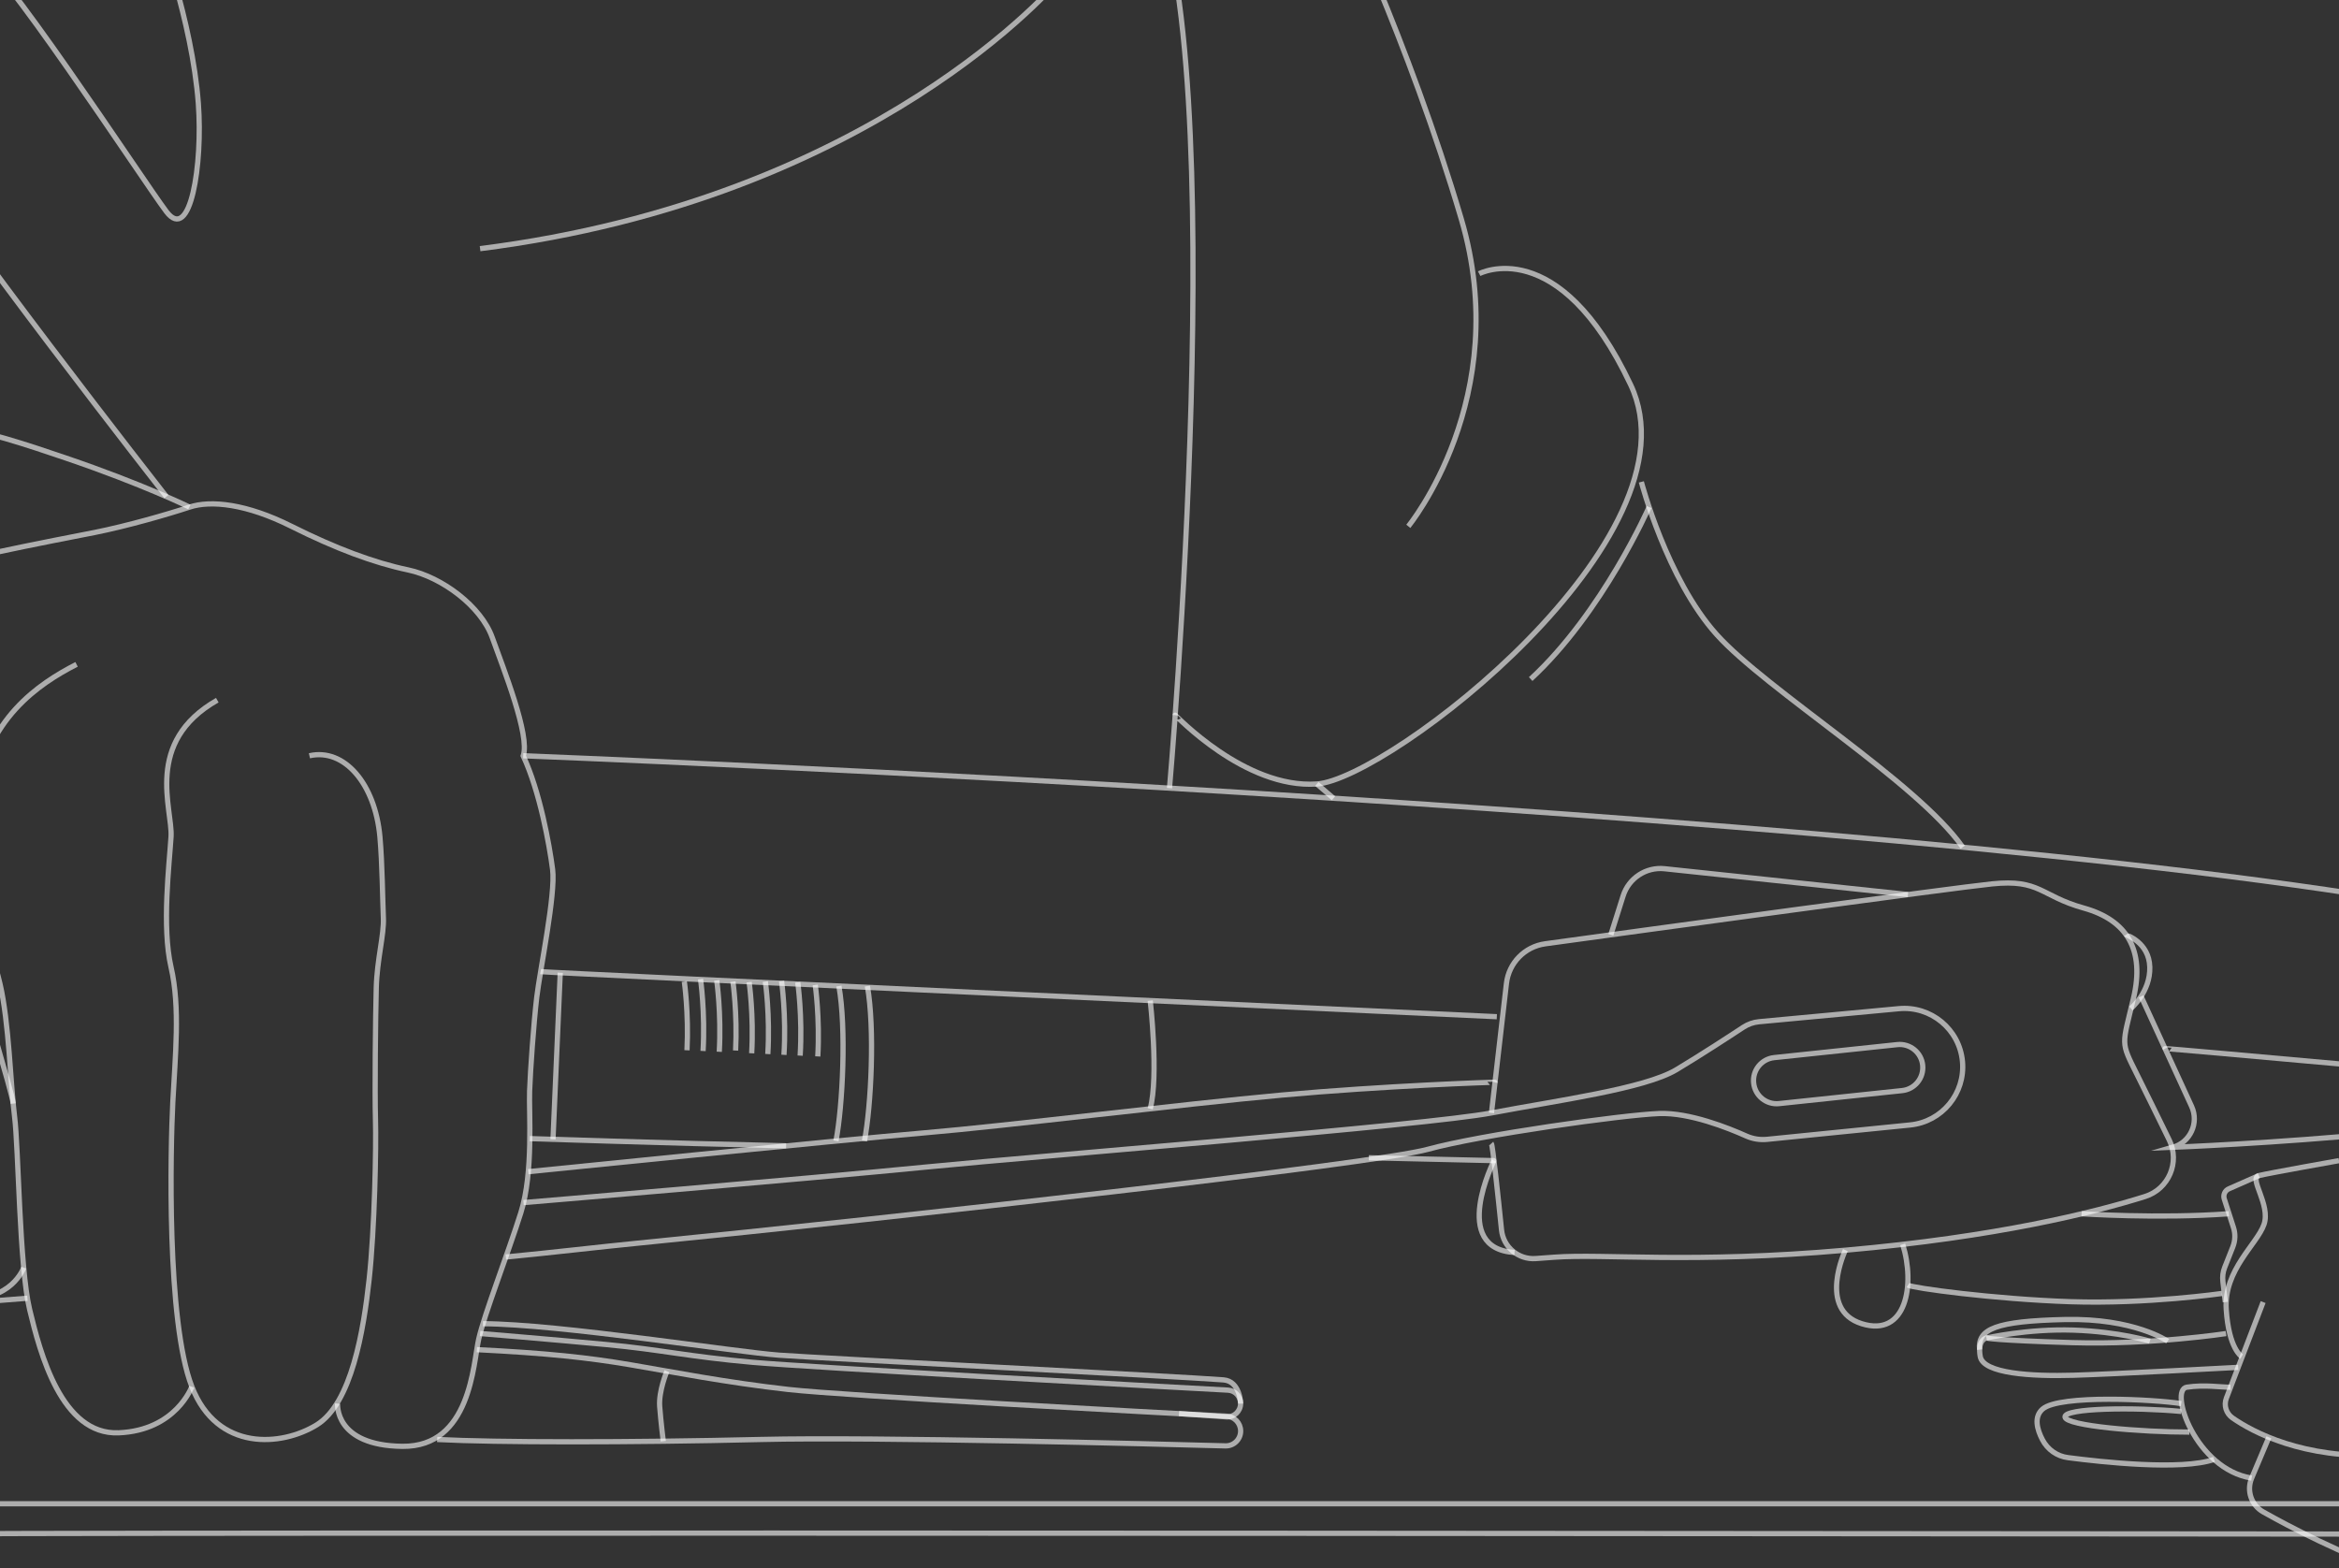 <?xml version="1.0" encoding="utf-8"?>
<!-- Generator: Adobe Illustrator 28.2.0, SVG Export Plug-In . SVG Version: 6.00 Build 0)  -->
<svg version="1.1" id="Illu" xmlns="http://www.w3.org/2000/svg" xmlns:xlink="http://www.w3.org/1999/xlink" x="0px" y="0px"
	 viewBox="0 0 358 240" style="enable-background:new 0 0 358 240;" xml:space="preserve">
<rect x="0" y="0" width="358" height="240" fill="#333333" stroke="none"/>
<style type="text/css">
	.st0{opacity:0.6;fill:none;stroke:#FFFFFF;stroke-width:0.8;stroke-miterlimit:10;}
</style>
<path class="st0" d="M51.67,214.84c0,0-0.55,6.42,9.92,6.54c10.46,0.12,10.83-12.65,11.68-16.42c0.85-3.77,4.5-13.14,6.45-19.34
	c1.95-6.2,1.22-15.33,1.34-18.61c0.12-3.28,0.61-10.22,1.09-14.35c0.49-4.14,2.92-15.81,2.43-19.58c-0.49-3.77-1.95-11.92-4.5-17.39
	c1.09-3.04-3.04-13.38-4.74-18.12c-1.7-4.74-7.66-9.24-12.89-10.34s-11.07-3.28-17.88-6.69s-12.28-4.01-15.57-2.92
	S19.5,80.5,14.5,81.5s-25.09,4.71-39,9c-13.41,4.14-15.96,15.94-17.42,21.05c-1.46,5.11,2.55,21.74,9.6,27.53"/>
<path class="st0" d="M47.36,115.68c5.35-1.22,10.06,4.32,10.79,12.41c0.37,4.15,0.41,9.85,0.53,12.41c0.12,2.55-0.97,6.32-1.09,10.7
	c-0.12,4.38-0.24,16.06-0.12,20.19s-0.12,16.66-0.97,24.45s-2.68,18.97-8.03,22.26s-15.2,4.14-19.1-5.84
	c-3.89-9.97-3.28-36.49-2.92-43.54c0.36-7.05,1.16-14.47-0.27-20.68c-1.43-6.2-0.27-15.69,0-19.95c0.27-4.26-4.23-14.47,7.08-20.92"
	/>
<path class="st0" d="M11.72,101.69C6,104.61-2.27,110.09-3.73,122.25s2.35,22.5,3.73,28.34c1.38,5.84,1.62,15.57,2.23,20.31
	c0.61,4.74,0.73,22.99,2.31,29.56c1.58,6.57,4.87,19.22,13.62,18.85c8.76-0.36,11.19-7.05,11.19-7.05"/>
<path class="st0" d="M-3.97,124.96c0,0-3.04,8.6-0.97,17.96c2.07,9.37,6.75,24.03,6.96,26"/>
<path class="st0" d="M3.63,194.03c0,0-1.86,5.33-9.29,4.6s-9.5-4.14-13.63-15.93s-8.76-26.4-9.97-33.45
	c-1.22-7.05-6.69-17.27-5.47-22.62c-4.14-6.57-0.36-17.88,3.04-19.46"/>
<path class="st0" d="M-38.46,202.03c0,0,18.21-1.38,42.66-3.32"/>
<path class="st0" d="M80.13,184.07c0,0,42.56-3.56,61.52-5.43c18.96-1.87,76.56-6.38,86.62-8.29s23.41-3.69,28.3-6.61
	c3.66-2.19,8.21-5.16,10.26-6.51c0.72-0.47,1.54-0.76,2.39-0.84l21.41-2c4.92-0.46,9.28,3.16,9.74,8.08v0
	c0.45,4.89-3.13,9.23-8.01,9.72l-21.88,2.2c-1.09,0.11-2.2-0.06-3.2-0.51c-2.72-1.22-8.71-3.62-13.34-3.44
	c-5.55,0.21-27.32,3.25-35.42,5.48c-8.06,2.22-79.99,10.31-121.08,14.38c-5.76,0.57-12.56,1.38-20.02,2.1"/>
<path class="st0" d="M291.13,166.93l-18.83,1.99c-1.94,0.21-3.69-1.2-3.89-3.15l0,0c-0.21-1.94,1.2-3.69,3.15-3.89l18.83-1.99
	c1.94-0.21,3.69,1.2,3.89,3.15l0,0C294.48,164.99,293.07,166.73,291.13,166.93z"/>
<path class="st0" d="M228.26,175.02c0.2,0.22,1.02,7.99,1.56,13.24c0.27,2.63,2.59,4.57,5.23,4.38l2.87-0.21
	c7.62-0.56,21.01,1,44.53-1.07c23.17-2.04,38.05-5.76,45.87-8.22c3.62-1.14,5.36-5.24,3.7-8.64c-1.68-3.44-3.69-7.54-4.96-10.08
	c-2.53-5.06-2.26-4.3-0.51-11.66c1.74-7.35-0.98-11.92-7.62-13.77c-6.64-1.85-6.64-4.46-14.04-3.7c-6.12,0.63-52.48,6.99-68.38,9.17
	c-3.14,0.43-5.58,2.93-5.94,6.07l-2.29,19.82"/>
<path class="st0" d="M228.67,177.65c0,0-6.79,13.46,3.14,14.06"/>
<path class="st0" d="M246.55,143.08l1.88-5.95c0.86-2.72,3.51-4.46,6.34-4.16l37.26,3.95"/>
<path class="st0" d="M325.41,143.08c0.04,0.06,3.52,1.13,3.63,4.94c0.11,3.81-2.89,6.34-2.89,6.34"/>
<path class="st0" d="M327.71,152.51l7.73,16.84c1.16,2.53-0.2,5.5-2.88,6.26h0c0,0,15.74-0.61,32.2-2.21"/>
<path class="st0" d="M228.81,165.66c0.01-0.05-17.12,0.54-32.69,1.96c-15.57,1.42-41.8,4.69-54.65,5.78s-60.62,5.94-60.62,5.94"/>
<path class="st0" d="M72.98,206.58c10.83,0.54,17.1,1.23,23.47,2.31c6.37,1.08,14.63,2.71,24.24,3.79
	c8.52,0.96,56.3,3.52,67.05,4.09c1.21,0.06,2.15,1.06,2.15,2.27v0c0,1.28-1.06,2.31-2.34,2.27c-10.48-0.29-53.42-1.4-71.07-0.98
	c-20.18,0.48-40.63,0.47-49.57,0"/>
<path class="st0" d="M73.48,204.11c0,0,10.89,0.9,19.32,1.69c8.43,0.79,12.47,1.84,22.39,2.72c8.9,0.79,61.93,3.68,72.76,4.26
	c1.09,0.06,1.93,0.96,1.93,2.05l0,0c0,1.19-1.01,2.13-2.19,2.04l-7.24-0.5"/>
<path class="st0" d="M102.08,209.88c0,0-1.29,3.04-1.11,5.41c0.18,2.37,0.55,5.31,0.55,5.31"/>
<path class="st0" d="M189.89,214.84c0,0-0.07-3.43-2.62-3.63c-6.32-0.5-61.3-3.3-67.99-3.78c-6.69-0.49-33.8-4.77-45.36-4.82"/>
<path class="st0" d="M82.74,148.72c0.93,0.17,146.36,6.9,146.36,6.9"/>
<path class="st0" d="M209.51,177.21c11.81,0.27,19.38,0.44,19.16,0.44"/>
<path class="st0" d="M81.08,174.28c0.44,0.01,20.55,0.68,39.24,1.1"/>
<path class="st0" d="M28.99,77.61c0,0-7.11-3.49-18.9-7.5s-25.94-8.72-39.14-3.77"/>
<path class="st0" d="M25.47,76.01c0,0-33.77-43.15-40.37-54.71"/>
<path class="st0" d="M-4.06-7.47c3.06,0,25.8,34.9,29.52,39.85s5.58-7.29,4.9-16.51C29.42,3.15,24-11.24,24-11.24"/>
<path class="st0" d="M80.08,115.68c0,0,225.22,8.73,300.83,24.81"/>
<path class="st0" d="M-14.91,230.17c3.52,0,421.74,0,421.74,0"/>
<path class="st0" d="M-14.91,234.85c1.82-0.43,420.04,0,420.04,0"/>
<path class="st0" d="M179,120.64c0,0,9.8-111.47-2.95-138.25"/>
<path class="st0" d="M179.87,109.47c0.01-0.09,10.63,11.29,21.68,10.53c11.05-0.76,59.08-37.74,48.03-61.11
	c-11.05-23.38-23.18-17-23.18-17"/>
<path class="st0" d="M215.55,80.56c0,0,16.18-19.7,8.11-47.04S204.1-17.62,204.1-17.62"/>
<path class="st0" d="M162.03-3c0,0-27.91,33.41-88.55,41.06"/>
<path class="st0" d="M251.22,73.76c0,0,3.89,14.88,11.54,23.38c7.65,8.5,30.66,22.57,37.65,32.53"/>
<path class="st0" d="M252.4,77.61c0,0-7.07,16.13-18.12,26.33"/>
<line class="st0" x1="201.55" y1="120" x2="204.1" y2="122.18"/>
<path class="st0" d="M124.78,150.76c0,0,0.72,5.06,0.39,10.94"/>
<path class="st0" d="M122.1,150.36c0,0,0.74,5.22,0.37,11.22"/>
<path class="st0" d="M119.62,150.16c0,0,0.75,5.27,0.37,11.3"/>
<path class="st0" d="M117.14,150.24c0,0,0.74,5.16,0.38,11.1"/>
<path class="st0" d="M114.66,150.32c0,0,0.72,5.04,0.39,10.9"/>
<path class="st0" d="M112.18,150.26c0,0,0.69,4.84,0.41,10.54"/>
<path class="st0" d="M109.7,150.06c0,0,0.72,5.06,0.39,10.93"/>
<path class="st0" d="M107.22,149.86c0,0,0.73,5.1,0.39,11.01"/>
<path class="st0" d="M104.74,150.23c0,0,0.69,4.83,0.41,10.53"/>
<path class="st0" d="M128.4,150.93c1.15,6.48,0.58,18.34-0.45,23.71"/>
<path class="st0" d="M132.76,150.93c1.15,6.48,0.58,18.34-0.45,23.71"/>
<line class="st0" x1="85.75" y1="148.89" x2="84.64" y2="174.4"/>
<path class="st0" d="M176.05,153.16c0,0,1.32,11.51,0,16.55"/>
<path class="st0" d="M282.45,191.35c0,0-4.33,9.12,2.5,11.26s8.21-5.96,6.27-12.15"/>
<path class="st0" d="M292.03,196.71c0.66,0.43,13,2.13,24.82,2.53c11.81,0.39,23.24-1.26,23.24-1.26"/>
<path class="st0" d="M358,177.65c0,0-10.7,1.9-12.27,2.29c-1.58,0.39,1.84,4.46,0.79,7.48c-1.05,3.02-6.17,6.96-5.78,13
	c0.39,6.04,2.36,7.22,2.36,7.22"/>
<path class="st0" d="M346.39,199.3l-5.63,14.71c-0.42,1.11-0.03,2.35,0.95,3.03c3.12,2.16,10.77,6.28,23.06,5.7"/>
<path class="st0" d="M347.27,220l-2.64,6.25c-0.81,1.92-0.05,4.15,1.77,5.17c4.12,2.32,11.82,6.35,20.46,9.44"/>
<path class="st0" d="M345.73,179.94l-4.6,2.03c-0.59,0.26-0.89,0.93-0.69,1.55l1.41,4.38c0.31,0.96,0.27,2.01-0.1,2.95l-1.24,3.13
	c-0.28,0.7-0.37,1.45-0.28,2.19l0.37,3.13"/>
<path class="st0" d="M341.4,212.33c-1.32,0.03-3.94-0.42-6.7,0c-2.76,0.42,1.36,12.56,9.93,13.91"/>
<path class="st0" d="M333.85,216.04c-7.03-0.66-17.93-0.54-17.79,0.85c0.14,1.38,11.82,2.32,19.04,2.31"/>
<path class="st0" d="M333.85,214.84c-4.01-0.64-18.58-1.41-21.2,0.82c-1.4,1.19-0.86,3.15-0.04,4.71c0.78,1.5,2.23,2.53,3.91,2.74
	c5.12,0.67,17.4,2.01,22.36,0.27"/>
<path class="st0" d="M342.57,209.29c0,0-18.72,1.02-25.21,1.21c-6.48,0.19-13.79-0.26-14.27-2.86c-0.47-2.6,0.94-2.84,0.94-2.84
	s1.06,0.35,13.2,0.71c12.14,0.35,23.48-1.39,23.48-1.39"/>
<path class="st0" d="M304.04,204.8c0,0,6.25-1.44,13.32-1.21c7.07,0.24,11.69,1.69,11.69,1.69"/>
<path class="st0" d="M331.78,205.28c0,0-5.12-3.55-15.73-3.31c-10.6,0.24-13.39,1.44-13.06,4.61"/>
<path class="st0" d="M318.6,185.78c0,0,11.74,0.79,22.56,0"/>
<path class="st0" d="M331.38,160.51c-0.07-0.14,58.78,5.32,59.6,5.15"/>
</svg>
